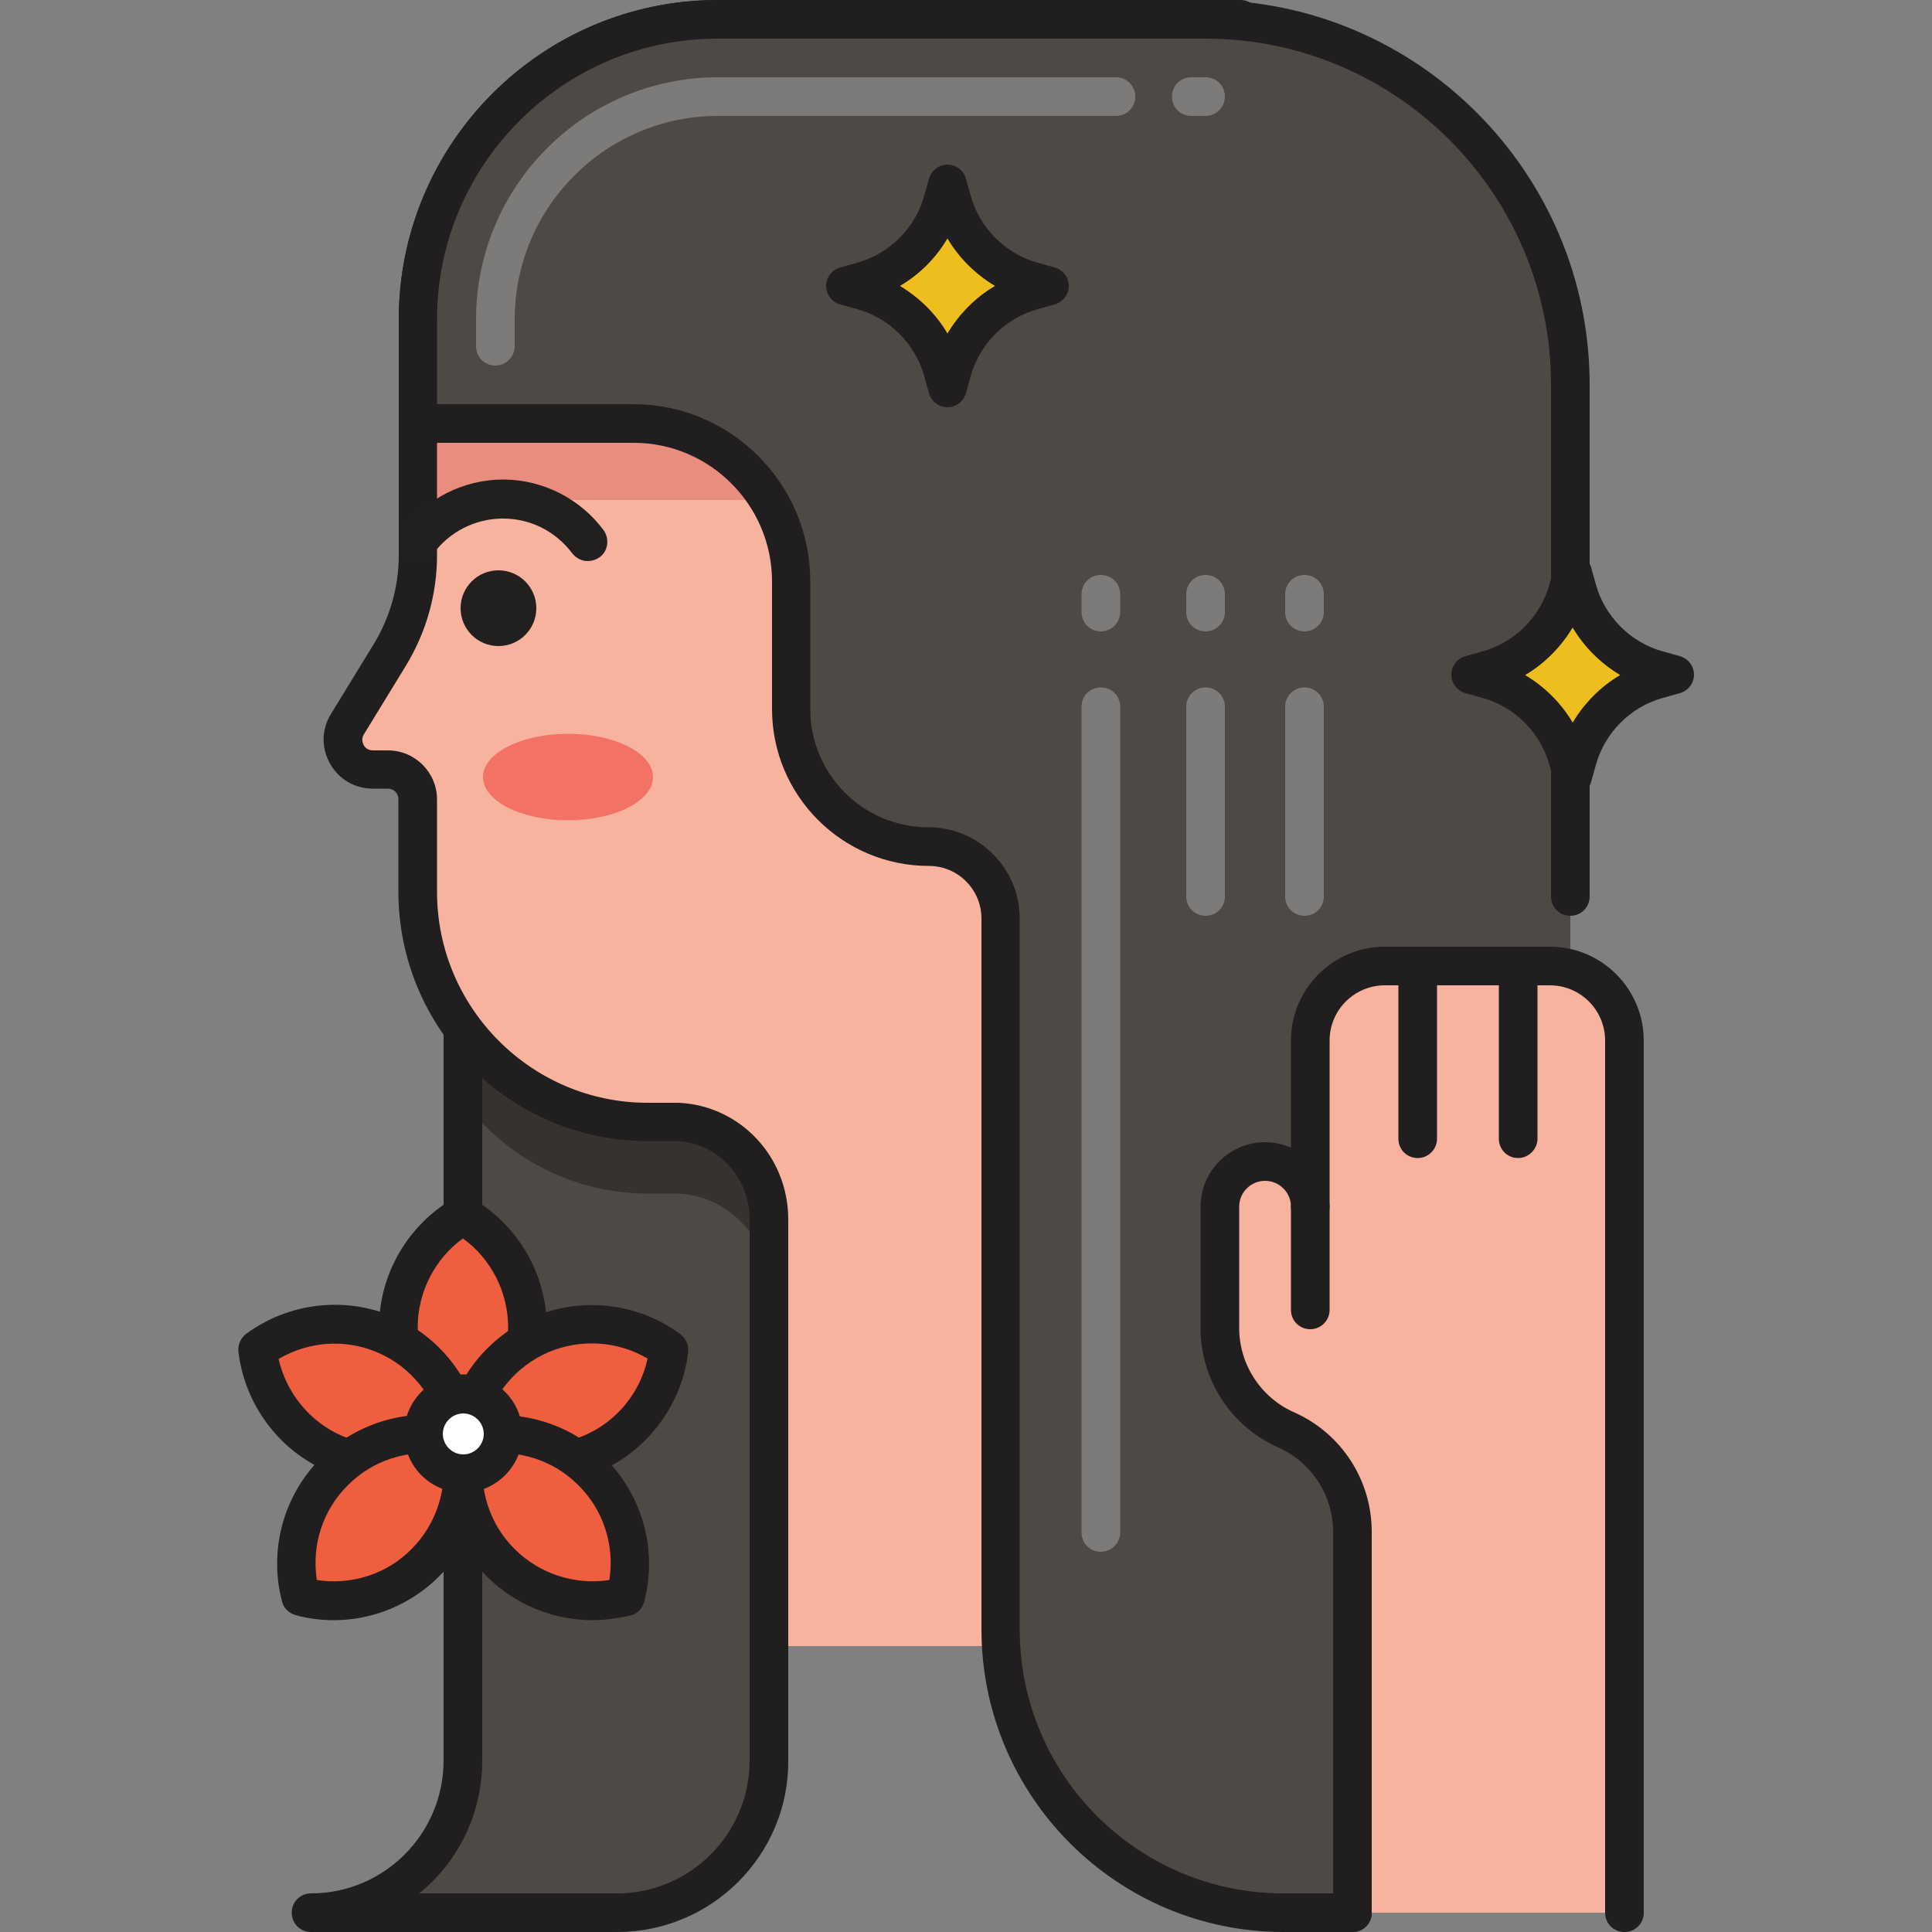 <?xml version="1.0" encoding="utf-8"?>
<!-- Generator: Adobe Illustrator 22.0.0, SVG Export Plug-In . SVG Version: 6.00 Build 0)  -->
<svg version="1.1" id="Layer_1" xmlns="http://www.w3.org/2000/svg" xmlns:xlink="http://www.w3.org/1999/xlink" x="0px" y="0px"
	 viewBox="0 0 500 500" style="enable-background:new 0 0 500 500;" xml:space="preserve">
<rect x="0" y="0" width="500" height="500" fill="#808080" stroke="none"/>
<style type="text/css">
	.st0{fill:#FFB69F;}
	.st1{fill:#221F1F;}
	.st2{fill:#F2E1D6;}
	.st3{fill:#EA8F7D;}
	.st4{fill:#FFFFFF;}
	.st5{fill:#4C4945;}
	.st6{fill:#35322F;}
	.st7{fill:#7C7B7A;}
	.st8{fill:#AFAFAF;}
	.st9{fill:#F0C020;}
	.st10{fill:#EFEFEF;}
	.st11{fill:#72C0E7;}
	.st12{fill:#72C1E8;}
	.st13{fill:#C5E5FF;}
	.st14{fill:#FC5D3D;}
	.st15{fill:#FFCBC2;}
	.st16{fill:#E53017;}
	.st17{fill:#464A51;}
	.st18{fill:#878787;}
	.st19{fill:#2CA7DD;}
	.st20{fill:#FBE0E2;}
	.st21{fill:#D6C0B4;}
	.st22{fill:#C6E3F6;}
	.st23{fill:#828A97;}
	.st24{fill:none;stroke:#221F1F;stroke-width:10;stroke-linecap:round;stroke-linejoin:round;stroke-miterlimit:10;}
	.st25{fill:#F9E5AF;}
	.st26{fill:#13BF6D;}
	.st27{fill:#76FFBA;}
	.st28{fill:#DEE2F2;}
	.st29{fill:#231F20;}
	.st30{fill:#F2203A;}
	.st31{fill:#FF7364;}
	.st32{fill:#4D4A46;}
	.st33{fill:#211E1F;}
	.st34{fill:#F8B39E;}
	.st35{fill:#E98E7E;}
	.st36{fill:#7D7B7A;}
	.st37{fill:#AEAEAF;}
	.st38{fill:#EFEEEE;}
	.st39{fill:#F05E40;}
	.st40{fill:#EEBE1F;}
	.st41{fill:#F27366;}
	.st42{fill:#FAC9C1;}
	.st43{fill:#464B52;}
	.st44{fill:#FCE0E1;}
	.st45{fill:#ED253C;}
	.st46{fill:#F0DFD5;}
	.st47{fill:#72BFE6;}
	.st48{fill:none;stroke:#FCE0E1;stroke-width:10;stroke-linecap:round;stroke-linejoin:round;stroke-miterlimit:10;}
</style>
<g>
	<path class="st32" d="M159.7,495c21.7,0,39.3-17.6,39.3-39.4V250.4c0-21.8,17.6-39.4,39.3-39.4h-79.2c-21.7,0-39.3,17.6-39.3,39.4
		v205.3c0,21.8-17.6,39.4-39.3,39.4H159.7z"/>
</g>
<g>
	<path class="st6" d="M159.2,211c-21.7,0-39.3,17.6-39.3,39.4v34.4c10.8,14.6,28.2,24.1,47.8,24.1h6.5c0.4,0,0.9,0,1.3,0
		c13.3,0.6,23.6,11.9,23.6,25.2l0-91.9c0-13.6,17.6-31.3,39.3-31.3H159.2z"/>
</g>
<g>
	<path class="st33" d="M159.7,500H80.5c-2.8,0-5-2.2-5-5s2.2-5,5-5c18.9,0,34.3-15.4,34.3-34.4V250.4c0-24.5,19.9-44.4,44.3-44.4
		h79.2c2.8,0,5,2.2,5,5s-2.2,5-5,5c-18.9,0-34.3,15.4-34.3,34.4v205.3C204.1,480.1,184.2,500,159.7,500z M108.5,490h51.2
		c18.9,0,34.3-15.4,34.3-34.4V250.4c0-13.9,6.4-26.2,16.3-34.4h-51.2c-18.9,0-34.3,15.4-34.3,34.4v205.3
		C124.8,469.5,118.5,481.9,108.5,490z"/>
</g>
<g>
	<ellipse class="st39" cx="119.8" cy="343.5" rx="16.7" ry="29"/>
</g>
<g>
	<path class="st33" d="M119.8,377.5c-0.9,0-1.7-0.2-2.5-0.7c-11.8-6.9-19.2-19.6-19.2-33.3s7.4-26.4,19.2-33.3c1.5-0.9,3.5-0.9,5,0
		c11.8,6.9,19.2,19.6,19.2,33.3s-7.4,26.4-19.2,33.3C121.6,377.2,120.7,377.5,119.8,377.5z M119.8,320.5c-7.3,5.3-11.7,13.9-11.7,23
		s4.4,17.7,11.7,23c7.3-5.3,11.7-13.9,11.7-23S127.1,325.8,119.8,320.5z"/>
</g>
<g>
	
		<ellipse transform="matrix(0.918 -0.398 0.398 0.918 -131.379 87.978)" class="st39" cx="146.5" cy="360.8" rx="29" ry="16.7"/>
</g>
<g>
	<path class="st33" d="M139.9,383.9c-8.1,0-16.2-2.6-22.9-7.5c-1.4-1.1-2.2-2.8-2-4.6c1.6-13.6,10.4-25.4,22.9-30.9
		c12.5-5.4,27.2-3.8,38.2,4.4c1.4,1.1,2.2,2.8,2,4.6c-1.6,13.6-10.4,25.4-22.9,30.9C150.2,382.8,145,383.9,139.9,383.9z
		 M125.4,369.9c7.8,4.6,17.4,5.2,25.8,1.6c8.4-3.6,14.5-11.1,16.4-19.9c-7.8-4.6-17.4-5.2-25.8-1.6
		C133.4,353.7,127.3,361.1,125.4,369.9z"/>
</g>
<g>
	
		<ellipse transform="matrix(0.398 -0.918 0.918 0.398 -274.897 302.876)" class="st39" cx="93.2" cy="360.8" rx="16.7" ry="29"/>
</g>
<g>
	<path class="st33" d="M99.8,383.9c-5.2,0-10.4-1-15.2-3.2c-12.5-5.4-21.3-17.3-22.9-30.9c-0.2-1.8,0.6-3.5,2-4.6
		c11-8.1,25.6-9.8,38.2-4.4c12.5,5.4,21.3,17.3,22.9,30.9c0.2,1.8-0.6,3.5-2,4.6C116,381.3,108,383.9,99.8,383.9z M72.1,351.7
		c2,8.8,8.1,16.3,16.4,19.9c8.4,3.6,18,3,25.8-1.6c-2-8.8-8.1-16.3-16.4-19.9C89.5,346.4,79.9,347.1,72.1,351.7z"/>
</g>
<g>
	
		<ellipse transform="matrix(0.707 -0.707 0.707 0.707 -248.892 184.472)" class="st39" cx="98.2" cy="392.7" rx="29" ry="16.7"/>
</g>
<g>
	<path class="st33" d="M86.4,419.3c-3.3,0-6.6-0.4-9.9-1.3c-1.7-0.5-3.1-1.8-3.5-3.5c-3.5-13.2,0.3-27.4,10-37.1
		c9.7-9.7,23.9-13.5,37.1-10c1.7,0.5,3.1,1.8,3.5,3.5c3.5,13.2-0.3,27.4-10,37.1C106.3,415.3,96.4,419.3,86.4,419.3z M82,408.9
		c8.9,1.4,18.1-1.5,24.5-8c6.4-6.4,9.4-15.6,8-24.5c-8.9-1.4-18.1,1.5-24.5,8C83.5,390.8,80.6,400,82,408.9z"/>
</g>
<g>
	
		<ellipse transform="matrix(0.707 -0.707 0.707 0.707 -236.234 215.03)" class="st39" cx="141.4" cy="392.7" rx="16.7" ry="29"/>
</g>
<g>
	<path class="st33" d="M153.3,419.3c-10.1,0-19.9-4-27.2-11.2c-9.7-9.7-13.5-23.9-10-37.1c0.5-1.7,1.8-3.1,3.5-3.5
		c13.2-3.5,27.4,0.3,37.1,10c9.7,9.7,13.5,23.9,10,37.1c-0.5,1.7-1.8,3.1-3.5,3.5C159.9,418.8,156.6,419.3,153.3,419.3z
		 M161.9,413.1L161.9,413.1L161.9,413.1z M125.2,376.4c-1.4,8.9,1.5,18.1,8,24.5c6.4,6.4,15.6,9.4,24.5,8c1.4-8.9-1.5-18.1-8-24.5
		C143.3,377.9,134.1,375,125.2,376.4z"/>
</g>
<g>
	<circle class="st4" cx="119.9" cy="371.1" r="10.3"/>
</g>
<g>
	<path class="st33" d="M119.9,386.3c-8.4,0-15.3-6.8-15.3-15.3s6.9-15.3,15.3-15.3s15.3,6.9,15.3,15.3S128.3,386.3,119.9,386.3z
		 M119.9,365.8c-2.9,0-5.3,2.4-5.3,5.3c0,2.9,2.4,5.3,5.3,5.3s5.3-2.4,5.3-5.3C125.2,368.2,122.8,365.8,119.9,365.8z"/>
</g>
<g>
	<g>
		<path class="st34" d="M199.1,426V315.5c0-13.3-10.3-24.6-23.6-25.2c-0.4,0-0.9,0-1.3,0h-6.5c-32.9,0-59.5-26.7-59.5-59.6v-23.9
			c0-4.3-3.5-7.7-7.7-7.7h-3.9c-6.1,0-9.8-6.6-6.6-11.8l10.9-17.8c4.8-7.8,7.3-16.7,7.3-25.8v-61c0-42.9,34.7-77.7,77.6-77.7h0H321
			v421"/>
	</g>
</g>
<g>
	<g>
		<path class="st35" d="M321,129.3V5H185.7c-42.8,0-77.6,34.8-77.6,77.7v46.7H321z"/>
	</g>
</g>
<g>
	<g>
		<path class="st33" d="M321,431c-2.8,0-5-2.2-5-5V10H185.7c-40,0-72.6,32.6-72.6,72.7v61c0,10.1-2.8,19.9-8,28.5l-10.9,17.8
			c-0.8,1.2-0.3,2.4-0.1,2.8c0.2,0.4,0.9,1.4,2.4,1.4h3.9c7,0,12.7,5.7,12.7,12.7v23.9c0,30.1,24.5,54.6,54.5,54.6h6.5
			c0.5,0,1,0,1.5,0c15.9,0.7,28.4,13.9,28.4,30.2V426c0,2.8-2.2,5-5,5s-5-2.2-5-5V315.5c0-10.9-8.3-19.7-18.8-20.2
			c-0.4,0-0.7,0-1.1,0h-6.5c-35.6,0-64.5-29-64.5-64.6v-23.9c0-1.5-1.2-2.7-2.7-2.7h-3.9c-4.7,0-8.8-2.4-11.1-6.5
			c-2.3-4.1-2.2-8.9,0.3-12.9l10.9-17.8c4.3-7,6.6-15,6.6-23.2v-61c0-45.6,37-82.7,82.6-82.7H321c2.8,0,5,2.2,5,5v421
			C326,428.7,323.8,431,321,431z"/>
	</g>
</g>
<g>
	<path class="st32" d="M406.4,483V99.6C406.4,47.3,364.1,5,312,5H185.7c-42.8,0-77.6,34.8-77.6,77.7v26.9h55.8
		c22.5,0,40.8,18.3,40.8,40.9v33c0,19.7,15.9,35.6,35.6,35.6h0c10.3,0,18.6,8.3,18.6,18.6v184c0,40.5,32.8,73.3,73.2,73.3"/>
</g>
<g>
	<path class="st36" d="M312,30h-3.7c-2.8,0-5-2.2-5-5s2.2-5,5-5h3.7c2.8,0,5,2.2,5,5S314.7,30,312,30z"/>
</g>
<g>
	<path class="st36" d="M128.2,94.6c-2.8,0-5-2.2-5-5v-6.9c0-34.6,28.1-62.7,62.6-62.7h103c2.8,0,5,2.2,5,5s-2.2,5-5,5h-103
		c-29,0-52.6,23.6-52.6,52.7v6.9C133.2,92.4,130.9,94.6,128.2,94.6z"/>
</g>
<g>
	<path class="st33" d="M350.1,500h-17.9c-43.1,0-78.2-35.1-78.2-78.3v-184c0-7.5-6.1-13.6-13.6-13.6c-22.4,0-40.6-18.2-40.6-40.6
		v-33c0-19.8-16.1-35.9-35.8-35.9h-55.8c-2.8,0-5-2.2-5-5V82.7c0-45.6,37-82.7,82.6-82.7H312c54.8,0,99.4,44.7,99.4,99.6V232
		c0,2.8-2.2,5-5,5s-5-2.2-5-5V99.6c0-49.4-40.1-89.6-89.4-89.6H185.7c-40,0-72.6,32.6-72.6,72.7v21.9h50.8
		c25.3,0,45.8,20.6,45.8,45.9v33c0,16.9,13.7,30.6,30.6,30.6c13,0,23.6,10.6,23.6,23.6v184c0,37.7,30.6,68.3,68.2,68.3h17.9
		c2.8,0,5,2.2,5,5S352.8,500,350.1,500z"/>
</g>
<g>
	<path class="st36" d="M284.9,401.6c-2.8,0-5-2.2-5-5V182.9c0-2.8,2.2-5,5-5s5,2.2,5,5v213.7C289.9,399.3,287.7,401.6,284.9,401.6z"
		/>
</g>
<g>
	<path class="st36" d="M312,237c-2.8,0-5-2.2-5-5v-49.1c0-2.8,2.2-5,5-5s5,2.2,5,5V232C317,234.8,314.8,237,312,237z"/>
</g>
<g>
	<path class="st36" d="M337.6,237c-2.8,0-5-2.2-5-5v-49.1c0-2.8,2.2-5,5-5s5,2.2,5,5V232C342.6,234.8,340.4,237,337.6,237z"/>
</g>
<g>
	<path class="st36" d="M337.6,163.4c-2.8,0-5-2.2-5-5v-4.6c0-2.8,2.2-5,5-5s5,2.2,5,5v4.6C342.6,161.1,340.4,163.4,337.6,163.4z"/>
</g>
<g>
	<path class="st36" d="M312,163.4c-2.8,0-5-2.2-5-5v-4.6c0-2.8,2.2-5,5-5s5,2.2,5,5v4.6C317,161.1,314.8,163.4,312,163.4z"/>
</g>
<g>
	<path class="st36" d="M284.9,163.4c-2.8,0-5-2.2-5-5v-4.6c0-2.8,2.2-5,5-5s5,2.2,5,5v4.6C289.9,161.1,287.7,163.4,284.9,163.4z"/>
</g>
<g>
	<path class="st40" d="M267.3,75.2l4.3-1.2l-4.3-1.2c-10.2-2.8-18.1-10.8-20.9-20.9l-1.2-4.3l-1.2,4.3
		c-2.8,10.2-10.7,18.1-20.9,20.9l-4.3,1.2l4.3,1.2c10.2,2.8,18.1,10.8,20.9,20.9l1.2,4.3l1.2-4.3C249.2,85.9,257.1,78,267.3,75.2z"
		/>
</g>
<g>
	<path class="st33" d="M245.2,105.4c-2.2,0-4.2-1.5-4.8-3.7l-1.2-4.3c-2.3-8.4-9-15.1-17.4-17.4l-4.3-1.2c-2.2-0.6-3.7-2.6-3.7-4.8
		s1.5-4.2,3.7-4.8l4.3-1.2c8.4-2.3,15.1-9,17.4-17.4l1.2-4.3c0.6-2.2,2.6-3.7,4.8-3.7s4.2,1.5,4.8,3.7l1.2,4.3
		c2.3,8.4,9,15.1,17.4,17.4l4.3,1.2c2.2,0.6,3.7,2.6,3.7,4.8s-1.5,4.2-3.7,4.8l-4.3,1.2c-8.4,2.3-15.1,9-17.4,17.4l-1.2,4.3
		C249.4,103.9,247.4,105.4,245.2,105.4z M232.9,74c5,3,9.3,7.2,12.3,12.3c3-5,7.2-9.3,12.3-12.3c-5-3-9.3-7.2-12.3-12.3
		C242.2,66.8,238,71,232.9,74z"/>
</g>
<g>
	<path class="st40" d="M429.1,175.8l4.3-1.2l-4.3-1.2c-10.2-2.8-18.1-10.8-20.9-20.9l-1.2-4.3l-1.2,4.3
		c-2.8,10.2-10.7,18.1-20.9,20.9l-4.3,1.2l4.3,1.2c10.2,2.8,18.1,10.8,20.9,20.9l1.2,4.3l1.2-4.3C411,186.6,418.9,178.7,429.1,175.8
		z"/>
</g>
<g>
	<path class="st33" d="M407,206c-2.2,0-4.2-1.5-4.8-3.7l-1.2-4.3c-2.3-8.4-9-15.1-17.4-17.4l-4.3-1.2c-2.2-0.6-3.7-2.6-3.7-4.8
		s1.5-4.2,3.7-4.8l4.3-1.2c8.4-2.3,15.1-9,17.4-17.4l1.2-4.3c0.6-2.2,2.6-3.7,4.8-3.7s4.2,1.5,4.8,3.7l1.2,4.3
		c2.3,8.4,9,15.1,17.4,17.4l4.3,1.2c2.2,0.6,3.7,2.6,3.7,4.8s-1.5,4.2-3.7,4.8l-4.3,1.2c-8.4,2.3-15.1,9-17.4,17.4l-1.2,4.3
		C411.2,204.5,409.2,206,407,206z M394.7,174.7c5,3,9.3,7.2,12.3,12.3c3-5,7.2-9.3,12.3-12.3c-5-3-9.3-7.2-12.3-12.3
		C404,167.4,399.8,171.7,394.7,174.7z"/>
</g>
<g>
	<path class="st34" d="M420.4,495V356.7V346v-76.7c0-10.7-8.7-19.3-19.3-19.3h-42.7c-10.7,0-19.3,8.7-19.3,19.3v43
		c0-6.4-5.2-11.7-11.7-11.7h0c-6.4,0-11.7,5.2-11.7,11.7v31.4c0,11.4,6.7,21.7,17.2,26.4h0c10.4,4.6,17.2,14.9,17.2,26.4V495"/>
</g>
<g>
	<path class="st33" d="M420.4,500c-2.8,0-5-2.2-5-5V269.3c0-7.9-6.4-14.3-14.3-14.3h-42.7c-7.9,0-14.3,6.4-14.3,14.3v43
		c0,2.8-2.2,5-5,5s-5-2.2-5-5c0-3.7-3-6.7-6.7-6.7s-6.7,3-6.7,6.7v31.4c0,9.4,5.6,18,14.2,21.8c12.2,5.4,20.1,17.5,20.1,30.9V495
		c0,2.8-2.2,5-5,5s-5-2.2-5-5v-98.6c0-9.4-5.6-18-14.2-21.8c-12.2-5.4-20.1-17.5-20.1-30.9v-31.4c0-9.2,7.5-16.7,16.7-16.7
		c2.4,0,4.6,0.5,6.7,1.4v-27.7c0-13.4,10.9-24.3,24.3-24.3h42.7c13.4,0,24.3,10.9,24.3,24.3V495C425.4,497.8,423.2,500,420.4,500z"
		/>
</g>
<g>
	<path class="st33" d="M339.1,344c-2.8,0-5-2.2-5-5v-26.7c0-2.8,2.2-5,5-5s5,2.2,5,5V339C344.1,341.8,341.8,344,339.1,344z"/>
</g>
<g>
	<path class="st33" d="M366.9,299.7c-2.8,0-5-2.2-5-5V250c0-2.8,2.2-5,5-5s5,2.2,5,5v44.7C371.9,297.4,369.7,299.7,366.9,299.7z"/>
</g>
<g>
	<path class="st33" d="M392.9,299.7c-2.8,0-5-2.2-5-5V250c0-2.8,2.2-5,5-5s5,2.2,5,5v44.7C397.9,297.4,395.6,299.7,392.9,299.7z"/>
</g>
<g>
	<ellipse class="st41" cx="147" cy="201.1" rx="22" ry="11.2"/>
</g>
<g>
	<path class="st1" d="M152.1,145.2c-1.5,0-3-0.7-4-2c-4.3-5.7-10.8-9-17.9-9c-0.1,0-0.2,0-0.3,0c-7,0.1-13.5,3.4-17.7,9
		c-1.6,2.2-4.8,2.7-7,1c-2.2-1.6-2.7-4.8-1-7c6.1-8.2,15.8-13.1,26-13.1c0.1,0,0.2,0,0.3,0c10.1,0.1,19.7,5,25.7,13.1
		c1.6,2.2,1.2,5.4-1,7C154.2,144.9,153.1,145.2,152.1,145.2z"/>
</g>
<g>
	<circle class="st1" cx="129" cy="157.4" r="9.8"/>
</g>
</svg>
